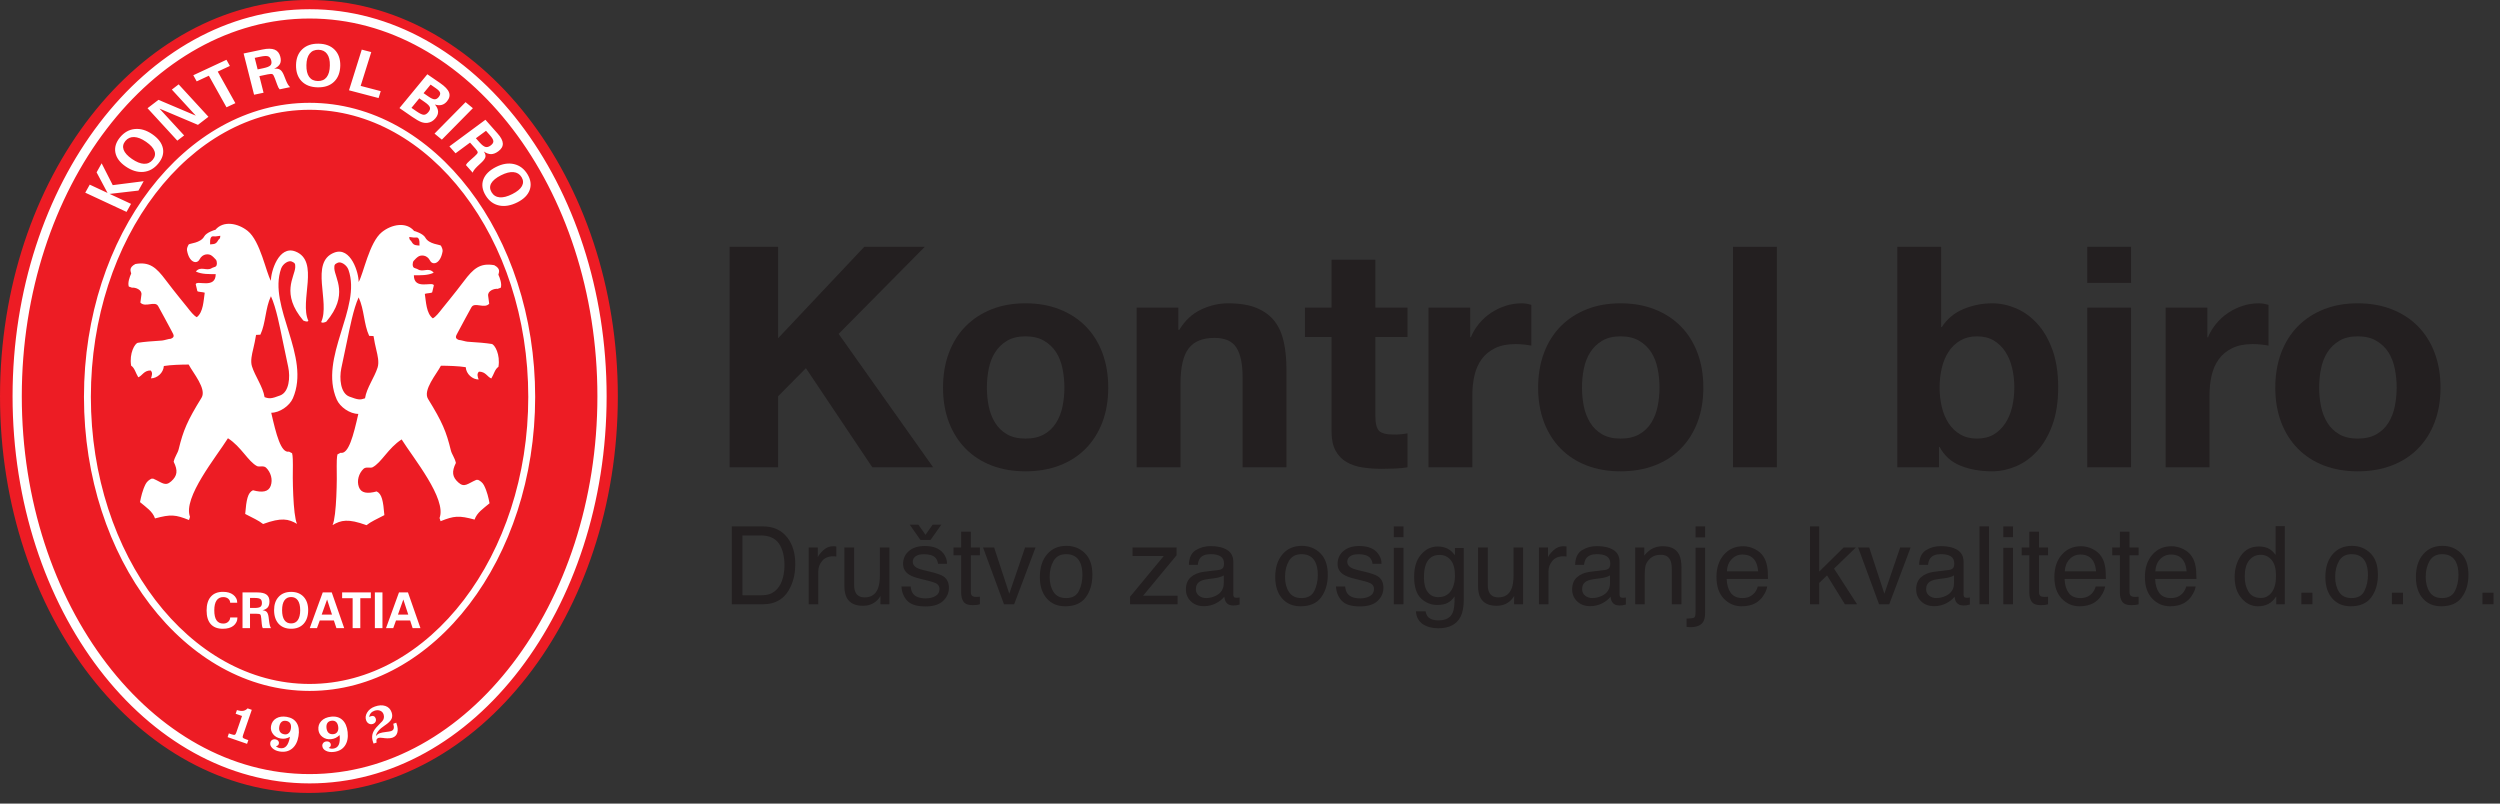 <?xml version="1.0" encoding="UTF-8" standalone="no"?> <svg xmlns="http://www.w3.org/2000/svg" xmlns:xlink="http://www.w3.org/1999/xlink" xmlns:serif="http://www.serif.com/" width="100%" height="100%" viewBox="0 0 224 72" version="1.1" xml:space="preserve" style="fill-rule:evenodd;clip-rule:evenodd;stroke-linejoin:round;stroke-miterlimit:2;"><rect x="0" y="0" width="224" height="72" fill="#333333" stroke="none"/><g id="Layer-1" serif:id="Layer 1"><path d="M54.658,35.57c-0.03,19.395 -12.184,35.097 -27.143,35.075c-14.959,-0.026 -27.059,-15.766 -27.03,-35.158c0.031,-19.395 12.182,-35.099 27.142,-35.076c14.958,0.025 27.06,15.766 27.031,35.159" style="fill:#fff;fill-rule:nonzero;"></path><path d="M32.134,26.647c-0.466,1.003 -0.813,2.829 -1.04,3.912l-0.512,2.434c-0.191,0.918 -0.076,2.239 0.718,2.541c0.796,0.301 0.97,0.309 1.406,0.154c0.146,-0.947 0.846,-1.857 1.129,-2.765c0.149,-0.471 -0.006,-1.104 -0.108,-1.534c-0.099,-0.408 -0.197,-0.876 -0.258,-1.277l-0.391,-0.019c-0.49,-1.049 -0.429,-2.346 -0.944,-3.446m4.976,-5.949c0.038,-0.007 0.807,0.235 1,0.593c0.328,0.608 1.339,0.618 1.398,0.725c0.08,0.15 0.177,0.347 0.147,0.514c-0.194,1.122 -0.888,1.272 -1.121,0.823c-0.293,-0.561 -0.833,-0.498 -1.036,-0.375c-0.171,0.104 -0.308,0.261 -0.431,0.392c-0.115,0.127 -0.131,0.519 0.016,0.612c0.107,0.069 0.255,0.083 0.363,0.152c0.457,0.291 0.979,-0.225 1.414,0.301c-0.528,0.258 -1.207,0.23 -1.777,0.23c-0.005,1.365 1.698,0.52 1.79,0.903l-0.148,0.621c-0.063,0.086 -0.491,0.075 -0.66,0.143c0.108,0.689 0.123,1.746 0.716,2.193c0.28,-0.151 0.547,-0.501 0.847,-0.884c0.156,-0.2 1.082,-1.311 1.942,-2.453c0.835,-1.111 1.437,-1.652 2.712,-1.428c0.627,0.33 0.402,0.665 0.373,0.853c0.132,0.281 0.332,0.835 0.214,1.169l-0.282,0.099c-0.307,-0.037 -0.909,0.178 -0.849,0.625l0.095,0.71c-0.433,0.478 -1.306,-0.186 -1.59,0.312c-0.389,0.679 -0.671,1.25 -1.231,2.274c-0.174,0.321 -0.289,0.507 0.097,0.658c0.179,0 0.6,0.146 0.781,0.158c0.971,0.063 1.603,0.112 2.166,0.202c0.267,0.042 0.788,0.941 0.604,2.051c-0.313,0.195 -0.404,0.665 -0.638,1.04c-0.368,-0.143 -0.5,-0.611 -1.106,-0.611c-0.217,0.185 -0.111,0.494 -0.027,0.704c-0.557,0 -1.12,-0.486 -1.158,-1.103c-0.606,-0.104 -1.64,-0.132 -2.224,-0.132c-0.378,0.736 -1.64,2.185 -1.153,2.976c1.27,2.058 1.638,2.931 2.041,4.604c0.093,0.375 0.348,0.651 0.453,1.131c-0.391,0.792 -0.326,1.259 0.222,1.752c0.55,0.494 0.82,0.103 1.606,-0.235l0.162,0c0.185,0.085 0.399,0.238 0.525,0.482c0.285,0.555 0.418,1.168 0.501,1.617c-0.566,0.477 -1.126,0.832 -1.341,1.46c-1.411,-0.382 -1.837,-0.34 -3.047,0.145l-0.092,-0.285c0.663,-1.715 -2.354,-5.373 -3.396,-7.042c-1.204,0.765 -1.803,2.083 -2.617,2.501c-0.219,0.086 -0.58,-0.075 -0.801,0.136c-0.42,0.404 -0.617,1.055 -0.415,1.623c0.195,0.554 0.76,0.628 1.594,0.399c0.47,0.22 0.586,0.848 0.692,2.123c-0.732,0.386 -1.159,0.558 -1.605,0.901c-1.658,-0.608 -2.276,-0.451 -3.037,-0.012c0.368,-0.786 0.405,-4.237 0.371,-5.293c-0.007,-0.164 0.006,-0.856 0.068,-1.038l0.277,-0.143c0.726,0.155 1.155,-1.567 1.593,-3.484c-0.754,0 -1.641,-0.609 -1.938,-1.295c-1.637,-3.768 2.26,-8.201 1.053,-11.619c-0.161,-0.454 -0.692,-0.758 -0.951,-0.634c-0.258,0.123 -0.331,0.159 -0.315,0.51c0.037,0.87 1.325,2.357 -0.72,4.775c-0.141,0.06 -0.36,0.151 -0.459,0.032c0.827,-1.765 -1.045,-5.362 1.165,-6.218c1.495,-0.58 2.212,1.837 2.191,2.629c0.436,-0.725 0.944,-3.555 2.085,-4.47c0.873,-0.7 2.182,-0.95 2.891,-0.099m-0.282,0.882c0.104,0.164 0.174,0.312 0.36,0.373c0.127,0.04 0.265,0.034 0.399,0.051c-0.006,-0.234 0.035,-0.489 -0.116,-0.667c-0.088,-0.102 -0.268,-0.034 -0.399,-0.051l-0.202,-0.026l-0.2,-0.027c0.013,0.175 0.016,0.246 0.158,0.347m-12.552,4.962c0.469,1.004 0.814,2.83 1.039,3.912l0.511,2.435c0.194,0.918 0.078,2.237 -0.716,2.541c-0.793,0.302 -0.97,0.31 -1.403,0.155c-0.15,-0.949 -0.848,-1.858 -1.133,-2.767c-0.148,-0.469 0.006,-1.104 0.111,-1.533c0.098,-0.409 0.196,-0.876 0.259,-1.276l0.387,-0.021c0.491,-1.048 0.429,-2.346 0.945,-3.446m-4.976,-5.948c-0.037,-0.008 -0.807,0.233 -1.002,0.593c-0.327,0.607 -1.337,0.617 -1.395,0.726c-0.081,0.148 -0.176,0.345 -0.148,0.513c0.193,1.123 0.887,1.272 1.121,0.822c0.294,-0.56 0.834,-0.498 1.036,-0.376c0.17,0.106 0.307,0.263 0.43,0.394c0.117,0.128 0.132,0.519 -0.014,0.612c-0.109,0.068 -0.254,0.083 -0.362,0.152c-0.457,0.291 -0.979,-0.225 -1.417,0.299c0.529,0.26 1.206,0.232 1.779,0.232c0.005,1.365 -1.698,0.52 -1.792,0.903l0.147,0.62c0.064,0.086 0.494,0.076 0.661,0.143c-0.108,0.69 -0.12,1.747 -0.712,2.194c-0.282,-0.151 -0.549,-0.501 -0.85,-0.885c-0.155,-0.199 -1.083,-1.311 -1.942,-2.453c-0.834,-1.11 -1.434,-1.652 -2.709,-1.427c-0.632,0.33 -0.404,0.666 -0.375,0.852c-0.13,0.281 -0.334,0.835 -0.215,1.17l0.282,0.098c0.308,-0.036 0.908,0.179 0.85,0.625l-0.095,0.711c0.431,0.478 1.306,-0.186 1.59,0.312c0.387,0.679 0.671,1.251 1.231,2.275c0.172,0.32 0.288,0.507 -0.098,0.656c-0.178,0 -0.599,0.147 -0.781,0.159c-0.972,0.063 -1.601,0.112 -2.163,0.201c-0.27,0.042 -0.791,0.942 -0.607,2.052c0.313,0.194 0.405,0.664 0.64,1.041c0.364,-0.145 0.497,-0.612 1.103,-0.612c0.218,0.186 0.11,0.494 0.031,0.706c0.555,0 1.118,-0.489 1.156,-1.105c0.603,-0.105 1.638,-0.132 2.225,-0.132c0.376,0.733 1.638,2.185 1.152,2.975c-1.27,2.058 -1.64,2.932 -2.045,4.604c-0.09,0.377 -0.345,0.653 -0.452,1.13c0.395,0.794 0.33,1.261 -0.219,1.754c-0.55,0.493 -0.819,0.103 -1.604,-0.235l-0.165,0c-0.184,0.085 -0.398,0.237 -0.524,0.48c-0.285,0.557 -0.416,1.17 -0.503,1.619c0.566,0.477 1.129,0.832 1.343,1.461c1.413,-0.383 1.835,-0.342 3.046,0.144l0.091,-0.285c-0.662,-1.715 2.356,-5.374 3.398,-7.043c1.201,0.765 1.801,2.083 2.615,2.501c0.221,0.087 0.583,-0.074 0.802,0.136c0.419,0.405 0.619,1.055 0.416,1.625c-0.197,0.551 -0.76,0.627 -1.592,0.397c-0.471,0.221 -0.588,0.849 -0.695,2.124c0.73,0.385 1.159,0.558 1.603,0.901c1.662,-0.609 2.278,-0.451 3.04,-0.013c-0.367,-0.784 -0.405,-4.237 -0.37,-5.293c0.006,-0.163 -0.006,-0.856 -0.071,-1.036l-0.277,-0.143c-0.726,0.155 -1.153,-1.569 -1.592,-3.484c0.754,0 1.643,-0.611 1.94,-1.296c1.634,-3.769 -2.261,-8.201 -1.055,-11.619c0.16,-0.455 0.691,-0.757 0.952,-0.635c0.258,0.124 0.331,0.16 0.315,0.509c-0.038,0.872 -1.325,2.359 0.719,4.777c0.143,0.061 0.361,0.151 0.457,0.032c-0.826,-1.766 1.047,-5.362 -1.162,-6.218c-1.495,-0.581 -2.212,1.836 -2.192,2.629c-0.437,-0.726 -0.943,-3.556 -2.083,-4.47c-0.875,-0.7 -2.183,-0.949 -2.893,-0.099m0.281,0.883c-0.102,0.163 -0.173,0.312 -0.358,0.371c-0.128,0.041 -0.266,0.034 -0.399,0.052c0.006,-0.235 -0.035,-0.488 0.115,-0.667c0.089,-0.102 0.268,-0.034 0.401,-0.052l0.2,-0.026l0.199,-0.026c-0.012,0.175 -0.017,0.246 -0.158,0.348m8.096,-21.477c15.245,0 27.68,15.958 27.68,35.524c0,19.566 -12.435,35.526 -27.68,35.526c-15.244,0 -27.677,-15.96 -27.677,-35.526c0,-19.566 12.433,-35.524 27.677,-35.524m0.063,0.828c7.352,0 14.016,3.909 18.838,10.216c4.799,6.277 7.775,14.935 7.775,24.466l0,0.001c0,9.532 -2.976,18.191 -7.775,24.467c-4.822,6.307 -11.486,10.216 -18.838,10.216c-7.352,0 -14.017,-3.909 -18.841,-10.216c-4.797,-6.276 -7.774,-14.934 -7.774,-24.466l0,-0.001l0,-0.001c0,-9.531 2.977,-18.189 7.774,-24.466c4.824,-6.307 11.489,-10.216 18.841,-10.216m0,0.833c-7.081,0 -13.514,3.787 -18.184,9.896c-4.694,6.137 -7.604,14.613 -7.604,23.953l0,0.002c0,9.341 2.91,17.816 7.604,23.954c4.669,6.108 11.103,9.895 18.184,9.895c7.08,0 13.513,-3.787 18.182,-9.895c4.695,-6.138 7.604,-14.613 7.604,-23.955l0,-0.001c0,-9.34 -2.909,-17.816 -7.604,-23.953c-4.669,-6.109 -11.102,-9.896 -18.182,-9.896m-0.005,7.553c5.586,0 10.649,2.97 14.311,7.762c3.644,4.766 5.904,11.344 5.904,18.585l0,0.001c0,7.242 -2.26,13.818 -5.904,18.587c-3.662,4.79 -8.725,7.759 -14.307,7.759l-0.004,0c-5.583,0 -10.643,-2.969 -14.309,-7.759c-3.645,-4.769 -5.904,-11.345 -5.904,-18.586l0,-0.001l0,-0.001c0,-7.241 2.259,-13.819 5.904,-18.585c3.666,-4.792 8.726,-7.762 14.309,-7.762m0,0.625c-5.379,0 -10.268,2.878 -13.817,7.52c-3.568,4.665 -5.776,11.104 -5.778,18.202l0,0.002c0.002,7.096 2.21,13.537 5.778,18.2c3.549,4.642 8.438,7.52 13.817,7.52l0.004,0c5.378,-0.001 10.267,-2.878 13.814,-7.52c3.568,-4.663 5.779,-11.104 5.779,-18.201l0,-0.001c0,-7.098 -2.211,-13.537 -5.779,-18.202c-3.547,-4.642 -8.436,-7.52 -13.818,-7.52m-16.398,9.149l-3.7,-1.723l0.403,-0.72l1.595,0.745l-0.981,-1.846l0.452,-0.81l0.995,1.956l2.77,-0.353l-0.466,0.84l-2.582,0.299l1.917,0.892l-0.403,0.72Zm0.479,-4.748c0.403,0.278 0.764,0.423 1.08,0.437c0.318,0.014 0.579,-0.105 0.785,-0.355c0.207,-0.25 0.26,-0.514 0.156,-0.787c-0.099,-0.276 -0.351,-0.551 -0.753,-0.829c-0.397,-0.273 -0.753,-0.414 -1.07,-0.425c-0.317,-0.011 -0.576,0.108 -0.783,0.354c-0.202,0.247 -0.255,0.509 -0.157,0.784c0.1,0.274 0.346,0.548 0.742,0.821m-0.563,0.675c-0.521,-0.359 -0.824,-0.771 -0.916,-1.241c-0.089,-0.468 0.051,-0.925 0.419,-1.371c0.367,-0.443 0.808,-0.692 1.322,-0.741c0.516,-0.051 1.035,0.102 1.56,0.463c0.539,0.372 0.856,0.789 0.956,1.256c0.097,0.466 -0.041,0.926 -0.415,1.378c-0.37,0.45 -0.816,0.697 -1.335,0.745c-0.519,0.046 -1.048,-0.117 -1.591,-0.489m4.633,-2.311l-2.669,-2.906l0.981,-0.751l3.346,1.418l-2.147,-2.336l0.609,-0.468l2.67,2.905l-0.941,0.723l-3.449,-1.458l2.211,2.406l-0.611,0.467Zm4.406,-2.989l-1.58,-2.829l-1.09,0.507l-0.304,-0.55l2.971,-1.385l0.308,0.552l-1.089,0.506l1.58,2.829l-0.796,0.37Zm2.791,-3.395l0.512,-0.108c0.317,-0.066 0.528,-0.149 0.63,-0.25c0.099,-0.101 0.125,-0.244 0.078,-0.432c-0.049,-0.199 -0.14,-0.324 -0.272,-0.378c-0.131,-0.053 -0.363,-0.043 -0.7,0.027l-0.509,0.107l0.261,1.034Zm-0.32,2.269l-0.937,-3.695l1.683,-0.355c0.468,-0.099 0.835,-0.096 1.093,0.008c0.261,0.105 0.432,0.316 0.512,0.633c0.068,0.263 0.056,0.477 -0.032,0.647c-0.089,0.168 -0.261,0.313 -0.522,0.432c0.225,-0.025 0.401,0.001 0.527,0.083c0.129,0.078 0.236,0.236 0.337,0.47l0.206,0.518c0.057,0.141 0.116,0.259 0.177,0.355c0.057,0.097 0.122,0.17 0.188,0.223l-0.939,0.198c-0.036,-0.041 -0.073,-0.094 -0.116,-0.163c-0.032,-0.061 -0.071,-0.151 -0.11,-0.265l-0.201,-0.547c-0.078,-0.219 -0.151,-0.347 -0.219,-0.383c-0.068,-0.035 -0.213,-0.028 -0.427,0.016l-0.745,0.157l0.375,1.489l-0.85,0.179Zm4.69,-2.654c-0.009,0.462 0.073,0.814 0.246,1.056c0.175,0.242 0.433,0.366 0.779,0.371c0.342,0.006 0.606,-0.11 0.789,-0.346c0.182,-0.236 0.281,-0.585 0.287,-1.046c0.012,-0.453 -0.073,-0.799 -0.25,-1.038c-0.177,-0.243 -0.435,-0.365 -0.774,-0.37c-0.337,-0.005 -0.599,0.11 -0.784,0.345c-0.188,0.234 -0.285,0.576 -0.293,1.028m-0.93,-0.018c0.012,-0.596 0.199,-1.064 0.562,-1.406c0.361,-0.34 0.848,-0.507 1.461,-0.495c0.609,0.008 1.088,0.189 1.435,0.539c0.347,0.352 0.515,0.825 0.506,1.425c-0.013,0.615 -0.196,1.097 -0.553,1.442c-0.355,0.347 -0.844,0.516 -1.464,0.505c-0.618,-0.008 -1.099,-0.192 -1.447,-0.547c-0.347,-0.357 -0.511,-0.845 -0.5,-1.463m4.746,2.276l1.143,-3.646l0.851,0.222l-0.95,3.03l1.799,0.469l-0.193,0.62l-2.65,-0.695Zm6.682,0.257l0.466,0.32c0.217,0.148 0.391,0.225 0.523,0.229c0.13,0.001 0.252,-0.064 0.362,-0.199c0.12,-0.146 0.161,-0.275 0.126,-0.392c-0.031,-0.117 -0.16,-0.251 -0.38,-0.402l-0.466,-0.322l-0.631,0.766Zm-1.086,1.316l0.466,0.32c0.291,0.2 0.504,0.299 0.644,0.3c0.14,0 0.277,-0.081 0.409,-0.243c0.131,-0.159 0.174,-0.301 0.129,-0.431c-0.043,-0.129 -0.202,-0.288 -0.479,-0.477l-0.466,-0.322l-0.703,0.853Zm-1.075,0.019l2.498,-3.029l1.138,0.782c0.439,0.302 0.71,0.586 0.806,0.847c0.1,0.262 0.04,0.528 -0.182,0.796c-0.139,0.167 -0.298,0.274 -0.475,0.321c-0.18,0.048 -0.383,0.036 -0.609,-0.037c0.178,0.208 0.274,0.416 0.285,0.623c0.009,0.206 -0.066,0.407 -0.228,0.602c-0.098,0.12 -0.21,0.217 -0.329,0.287c-0.12,0.069 -0.247,0.113 -0.387,0.132c-0.179,0.023 -0.364,0 -0.561,-0.07c-0.191,-0.071 -0.464,-0.226 -0.816,-0.468l-1.14,-0.786Zm3.142,2.288l2.781,-2.818l0.656,0.54l-2.78,2.819l-0.657,-0.541Zm3.705,0.416l0.331,0.372c0.206,0.232 0.381,0.367 0.525,0.405c0.141,0.039 0.297,-0.001 0.46,-0.123c0.172,-0.127 0.258,-0.257 0.25,-0.389c-0.005,-0.132 -0.114,-0.32 -0.329,-0.562l-0.33,-0.371l-0.907,0.668Zm-2.372,0.729l3.228,-2.386l1.085,1.226c0.305,0.34 0.463,0.64 0.473,0.9c0.011,0.259 -0.121,0.492 -0.4,0.697c-0.228,0.17 -0.446,0.254 -0.649,0.257c-0.206,0.002 -0.423,-0.076 -0.657,-0.238c0.124,0.173 0.175,0.328 0.152,0.468c-0.023,0.137 -0.129,0.297 -0.317,0.482l-0.421,0.396c-0.112,0.108 -0.201,0.21 -0.269,0.3c-0.069,0.092 -0.117,0.176 -0.138,0.254l-0.608,-0.684c0.025,-0.047 0.062,-0.102 0.11,-0.166c0.048,-0.055 0.118,-0.124 0.213,-0.208l0.452,-0.402c0.183,-0.162 0.276,-0.278 0.282,-0.349c0.002,-0.073 -0.066,-0.187 -0.205,-0.345l-0.482,-0.542l-1.299,0.96l-0.55,-0.62Zm4.62,2.591c-0.44,0.223 -0.731,0.464 -0.875,0.721c-0.144,0.26 -0.129,0.526 0.035,0.8c0.166,0.274 0.408,0.425 0.724,0.452c0.318,0.028 0.696,-0.07 1.136,-0.294c0.435,-0.219 0.723,-0.46 0.862,-0.718c0.138,-0.26 0.126,-0.526 -0.038,-0.798c-0.167,-0.268 -0.404,-0.419 -0.719,-0.447c-0.314,-0.031 -0.688,0.063 -1.125,0.284m-0.445,-0.746c0.571,-0.287 1.106,-0.375 1.613,-0.258c0.503,0.115 0.905,0.418 1.204,0.907c0.294,0.484 0.36,0.953 0.204,1.405c-0.161,0.45 -0.525,0.82 -1.099,1.111c-0.59,0.298 -1.139,0.394 -1.644,0.286c-0.507,-0.109 -0.913,-0.411 -1.211,-0.906c-0.299,-0.492 -0.367,-0.965 -0.205,-1.416c0.167,-0.452 0.545,-0.829 1.138,-1.129m-23.168,40.363c0,0.16 -0.033,0.302 -0.099,0.43c-0.063,0.127 -0.154,0.236 -0.272,0.325c-0.222,0.172 -0.535,0.259 -0.937,0.259c-0.477,0 -0.837,-0.14 -1.085,-0.419c-0.247,-0.278 -0.37,-0.686 -0.37,-1.223c0,-0.536 0.127,-0.947 0.38,-1.235c0.254,-0.29 0.616,-0.433 1.088,-0.433c0.383,0 0.688,0.087 0.914,0.262c0.115,0.088 0.206,0.191 0.267,0.311c0.065,0.122 0.096,0.257 0.096,0.406l-0.632,0c0,-0.077 -0.016,-0.145 -0.048,-0.205c-0.029,-0.062 -0.074,-0.115 -0.131,-0.163c-0.113,-0.093 -0.259,-0.14 -0.441,-0.14c-0.263,0 -0.462,0.1 -0.598,0.299c-0.137,0.199 -0.206,0.494 -0.206,0.885c0,0.403 0.067,0.701 0.199,0.895c0.133,0.195 0.335,0.293 0.607,0.293c0.175,0 0.319,-0.05 0.429,-0.15c0.061,-0.052 0.104,-0.111 0.138,-0.177c0.034,-0.069 0.051,-0.142 0.051,-0.22l0.65,0Zm1.127,-0.851l0.403,0c0.253,0 0.427,-0.032 0.522,-0.098c0.094,-0.065 0.142,-0.179 0.142,-0.341c0,-0.172 -0.044,-0.292 -0.135,-0.357c-0.088,-0.067 -0.263,-0.101 -0.529,-0.101l-0.403,0l0,0.897Zm-0.672,1.81l0,-3.201l1.331,0c0.37,0 0.645,0.064 0.819,0.196c0.176,0.131 0.263,0.334 0.263,0.61c0,0.227 -0.048,0.401 -0.146,0.525c-0.096,0.124 -0.255,0.213 -0.475,0.266c0.175,0.017 0.303,0.07 0.382,0.157c0.08,0.088 0.133,0.237 0.162,0.447l0.057,0.463c0.016,0.125 0.038,0.232 0.065,0.322c0.026,0.089 0.058,0.16 0.099,0.215l-0.742,0c-0.018,-0.039 -0.037,-0.09 -0.057,-0.154c-0.013,-0.056 -0.024,-0.135 -0.034,-0.237l-0.045,-0.485c-0.015,-0.195 -0.047,-0.312 -0.092,-0.352c-0.044,-0.04 -0.153,-0.062 -0.325,-0.062l-0.59,0l0,1.29l-0.672,0Zm3.546,-1.613c0,0.389 0.068,0.684 0.205,0.886c0.138,0.203 0.337,0.303 0.604,0.303c0.264,0 0.466,-0.1 0.604,-0.303c0.138,-0.202 0.209,-0.497 0.209,-0.886c0,-0.381 -0.071,-0.674 -0.211,-0.875c-0.139,-0.2 -0.341,-0.3 -0.602,-0.3c-0.262,0 -0.461,0.1 -0.601,0.3c-0.14,0.201 -0.208,0.494 -0.208,0.875m-0.717,-0.005c0,-0.5 0.137,-0.899 0.412,-1.192c0.273,-0.293 0.645,-0.44 1.116,-0.44c0.47,0 0.842,0.146 1.116,0.438c0.271,0.292 0.41,0.689 0.41,1.194c0,0.52 -0.136,0.929 -0.403,1.226c-0.271,0.296 -0.645,0.447 -1.123,0.447c-0.473,0 -0.849,-0.15 -1.121,-0.445c-0.27,-0.297 -0.407,-0.705 -0.407,-1.228m3.196,1.618l1.163,-3.201l0.808,0l1.115,3.201l-0.696,0l-0.229,-0.688l-1.264,0l-0.252,0.688l-0.645,0Zm1.068,-1.213l0.926,0l-0.44,-1.356l-0.486,1.356Zm2.774,1.213l0,-2.682l-0.941,0l0,-0.519l2.572,0l0,0.519l-0.944,0l0,2.682l-0.687,0Zm1.991,-3.201l0.681,0l0,3.201l-0.681,0l0,-3.201Zm0.999,3.201l1.162,-3.201l0.806,0l1.119,3.201l-0.7,0l-0.225,-0.688l-1.266,0l-0.249,0.688l-0.647,0Zm1.07,-1.213l0.924,0l-0.442,-1.356l-0.482,1.356Zm-2.179,11.557c-0.006,-0.015 -0.014,-0.029 -0.021,-0.044c-0.006,-0.017 -0.014,-0.044 -0.028,-0.079c-0.086,-0.242 -0.105,-0.468 -0.063,-0.678c0.045,-0.211 0.156,-0.422 0.34,-0.632c0.075,-0.09 0.175,-0.197 0.297,-0.318c0.128,-0.123 0.206,-0.205 0.241,-0.245c0.079,-0.086 0.126,-0.182 0.15,-0.295c0.02,-0.112 0.011,-0.225 -0.028,-0.337c-0.056,-0.157 -0.162,-0.265 -0.315,-0.323c-0.155,-0.057 -0.325,-0.054 -0.511,0.012c-0.135,0.048 -0.243,0.121 -0.32,0.217c-0.078,0.096 -0.124,0.212 -0.136,0.346c0.022,-0.015 0.044,-0.03 0.068,-0.043c0.025,-0.013 0.053,-0.025 0.083,-0.035c0.095,-0.034 0.184,-0.034 0.258,0.001c0.081,0.034 0.135,0.097 0.168,0.191c0.038,0.11 0.035,0.209 -0.008,0.3c-0.047,0.093 -0.123,0.159 -0.234,0.198c-0.128,0.045 -0.25,0.038 -0.364,-0.024c-0.118,-0.061 -0.2,-0.162 -0.251,-0.304c-0.082,-0.233 -0.045,-0.468 0.102,-0.706c0.151,-0.24 0.377,-0.413 0.682,-0.521c0.354,-0.127 0.669,-0.143 0.943,-0.052c0.269,0.092 0.453,0.276 0.552,0.553c0.082,0.231 0.082,0.436 -0.004,0.613c-0.086,0.176 -0.282,0.366 -0.588,0.572l-0.012,0.006c-0.497,0.33 -0.761,0.648 -0.795,0.958c0.046,-0.063 0.099,-0.115 0.157,-0.16c0.058,-0.043 0.126,-0.078 0.202,-0.105c0.123,-0.044 0.3,-0.078 0.529,-0.105c0.232,-0.025 0.385,-0.052 0.467,-0.08c0.128,-0.046 0.205,-0.117 0.235,-0.218c0.032,-0.1 0.019,-0.246 -0.036,-0.441l0.266,-0.094l0.021,0.064c0.114,0.324 0.141,0.597 0.077,0.82c-0.059,0.224 -0.207,0.377 -0.433,0.458c-0.084,0.029 -0.182,0.047 -0.301,0.055c-0.114,0.008 -0.248,0.004 -0.399,-0.01c-0.031,-0.004 -0.079,-0.01 -0.14,-0.019c-0.198,-0.03 -0.344,-0.029 -0.433,0.003c-0.078,0.029 -0.129,0.076 -0.153,0.139c-0.024,0.065 -0.023,0.154 0.004,0.268l-0.269,0.094Zm-13.084,-0.58l0.113,-0.335l0.208,0.073c0.159,0.054 0.266,0.071 0.32,0.053c0.052,-0.021 0.1,-0.087 0.138,-0.202l0.514,-1.485l-0.571,-0.198l0.114,-0.329c0.227,0.068 0.415,0.091 0.562,0.067c0.145,-0.025 0.278,-0.098 0.394,-0.221l0.375,0.131l-0.778,2.254c-0.042,0.116 -0.049,0.195 -0.024,0.237c0.024,0.043 0.11,0.09 0.254,0.14l0.238,0.084l-0.114,0.333l-1.743,-0.602Zm4.33,0.813c0.054,0.048 0.11,0.088 0.166,0.114c0.056,0.029 0.12,0.049 0.189,0.06c0.239,0.041 0.433,-0.021 0.578,-0.185c0.149,-0.165 0.254,-0.438 0.324,-0.824c-0.137,0.074 -0.274,0.121 -0.407,0.148c-0.133,0.024 -0.273,0.024 -0.416,0c-0.294,-0.05 -0.523,-0.181 -0.689,-0.395c-0.167,-0.214 -0.228,-0.453 -0.185,-0.719c0.056,-0.312 0.209,-0.544 0.467,-0.694c0.257,-0.152 0.573,-0.197 0.949,-0.134c0.415,0.071 0.711,0.256 0.895,0.558c0.183,0.303 0.232,0.693 0.152,1.172c-0.083,0.502 -0.276,0.873 -0.577,1.118c-0.301,0.244 -0.671,0.329 -1.111,0.256c-0.276,-0.047 -0.492,-0.144 -0.647,-0.294c-0.158,-0.15 -0.222,-0.312 -0.192,-0.488c0.019,-0.111 0.072,-0.194 0.161,-0.251c0.086,-0.057 0.188,-0.075 0.309,-0.055c0.104,0.018 0.182,0.063 0.235,0.132c0.059,0.07 0.081,0.15 0.064,0.243c-0.01,0.065 -0.038,0.119 -0.081,0.158c-0.044,0.039 -0.106,0.066 -0.184,0.08m1.34,-1.561c0.033,-0.2 0.013,-0.361 -0.059,-0.483c-0.073,-0.121 -0.193,-0.196 -0.361,-0.224c-0.168,-0.028 -0.305,0.001 -0.41,0.088c-0.107,0.087 -0.175,0.225 -0.208,0.419c-0.034,0.194 -0.013,0.354 0.067,0.472c0.076,0.12 0.204,0.194 0.385,0.224c0.149,0.026 0.278,-0.006 0.381,-0.095c0.106,-0.09 0.174,-0.223 0.205,-0.401m3.388,1.712c0.063,0.031 0.126,0.053 0.191,0.064c0.062,0.012 0.126,0.014 0.199,0.005c0.24,-0.027 0.409,-0.14 0.506,-0.336c0.096,-0.2 0.123,-0.492 0.081,-0.882c-0.111,0.109 -0.227,0.193 -0.35,0.254c-0.122,0.059 -0.253,0.097 -0.4,0.114c-0.295,0.034 -0.553,-0.03 -0.77,-0.189c-0.219,-0.161 -0.344,-0.373 -0.376,-0.642c-0.034,-0.315 0.051,-0.579 0.258,-0.794c0.204,-0.218 0.497,-0.346 0.874,-0.389c0.417,-0.048 0.756,0.05 1.015,0.289c0.258,0.241 0.416,0.6 0.471,1.084c0.055,0.505 -0.027,0.916 -0.248,1.234c-0.221,0.317 -0.555,0.502 -0.999,0.551c-0.277,0.031 -0.51,-0.002 -0.704,-0.104c-0.192,-0.1 -0.298,-0.239 -0.318,-0.417c-0.013,-0.11 0.018,-0.206 0.085,-0.284c0.066,-0.08 0.161,-0.124 0.283,-0.137c0.106,-0.013 0.193,0.008 0.265,0.06c0.071,0.051 0.114,0.123 0.126,0.216c0.006,0.066 -0.004,0.125 -0.035,0.175c-0.032,0.05 -0.083,0.093 -0.154,0.128m0.858,-1.87c-0.024,-0.202 -0.086,-0.351 -0.189,-0.448c-0.104,-0.096 -0.24,-0.135 -0.409,-0.116c-0.169,0.019 -0.293,0.085 -0.369,0.197c-0.08,0.113 -0.107,0.266 -0.087,0.459c0.023,0.198 0.087,0.345 0.194,0.438c0.107,0.093 0.252,0.13 0.434,0.108c0.149,-0.017 0.263,-0.081 0.34,-0.196c0.078,-0.116 0.107,-0.262 0.086,-0.442" style="fill:#ed1c24;"></path><path d="M69.719,22.113l0,8.191l7.72,-8.191l5.424,0l-7.72,7.803l8.467,11.954l-5.451,0l-5.949,-8.882l-2.491,2.518l0,6.364l-4.344,0l0,-19.757l4.344,0Z" style="fill:#231f20;fill-rule:nonzero;"></path><path d="M88.591,36.405c0.11,0.544 0.299,1.033 0.567,1.466c0.267,0.434 0.622,0.78 1.065,1.038c0.443,0.259 0.996,0.388 1.66,0.388c0.665,0 1.223,-0.129 1.675,-0.388c0.451,-0.258 0.811,-0.604 1.079,-1.038c0.267,-0.433 0.456,-0.922 0.567,-1.466c0.111,-0.544 0.166,-1.102 0.166,-1.674c0,-0.572 -0.055,-1.135 -0.166,-1.688c-0.111,-0.554 -0.3,-1.042 -0.567,-1.467c-0.268,-0.424 -0.628,-0.77 -1.079,-1.037c-0.452,-0.268 -1.01,-0.402 -1.675,-0.402c-0.664,0 -1.217,0.134 -1.66,0.402c-0.443,0.267 -0.798,0.613 -1.065,1.037c-0.268,0.425 -0.457,0.913 -0.567,1.467c-0.111,0.553 -0.166,1.116 -0.166,1.688c0,0.572 0.055,1.13 0.166,1.674m-3.57,-4.787c0.35,-0.932 0.849,-1.725 1.494,-2.38c0.646,-0.655 1.421,-1.162 2.325,-1.522c0.903,-0.36 1.918,-0.54 3.043,-0.54c1.125,0 2.145,0.18 3.058,0.54c0.914,0.36 1.692,0.867 2.338,1.522c0.646,0.655 1.144,1.448 1.495,2.38c0.35,0.932 0.525,1.969 0.525,3.113c0,1.144 -0.175,2.176 -0.525,3.099c-0.351,0.923 -0.849,1.711 -1.495,2.366c-0.646,0.655 -1.424,1.158 -2.338,1.508c-0.913,0.35 -1.933,0.526 -3.058,0.526c-1.125,0 -2.14,-0.176 -3.043,-0.526c-0.904,-0.35 -1.679,-0.853 -2.325,-1.508c-0.645,-0.655 -1.144,-1.443 -1.494,-2.366c-0.35,-0.923 -0.526,-1.955 -0.526,-3.099c0,-1.144 0.176,-2.181 0.526,-3.113" style="fill:#231f20;fill-rule:nonzero;"></path><path d="M105.581,27.564l0,1.993l0.083,0c0.498,-0.83 1.144,-1.434 1.937,-1.813c0.793,-0.378 1.605,-0.567 2.435,-0.567c1.051,0 1.914,0.143 2.587,0.429c0.673,0.286 1.204,0.683 1.591,1.189c0.388,0.508 0.659,1.126 0.817,1.854c0.156,0.729 0.235,1.536 0.235,2.422l0,8.799l-3.93,0l0,-8.08c0,-1.18 -0.184,-2.061 -0.553,-2.643c-0.369,-0.581 -1.024,-0.871 -1.965,-0.871c-1.07,0 -1.844,0.318 -2.324,0.955c-0.48,0.636 -0.72,1.683 -0.72,3.14l0,7.499l-3.929,0l0,-14.306l3.736,0Z" style="fill:#231f20;fill-rule:nonzero;"></path><path d="M126.112,27.564l0,2.629l-2.878,0l0,7.084c0,0.664 0.111,1.107 0.332,1.328c0.221,0.221 0.664,0.332 1.328,0.332c0.221,0 0.433,-0.009 0.636,-0.028c0.204,-0.018 0.397,-0.046 0.582,-0.083l0,3.044c-0.332,0.055 -0.702,0.092 -1.107,0.111c-0.406,0.018 -0.803,0.027 -1.19,0.027c-0.609,0 -1.185,-0.041 -1.729,-0.124c-0.545,-0.083 -1.024,-0.244 -1.439,-0.484c-0.415,-0.24 -0.743,-0.581 -0.983,-1.024c-0.24,-0.443 -0.359,-1.024 -0.359,-1.743l0,-8.44l-2.38,0l0,-2.629l2.38,0l0,-4.289l3.929,0l0,4.289l2.878,0Z" style="fill:#231f20;fill-rule:nonzero;"></path><path d="M131.729,27.564l0,2.657l0.055,0c0.184,-0.443 0.433,-0.853 0.747,-1.232c0.314,-0.378 0.674,-0.7 1.079,-0.968c0.406,-0.268 0.84,-0.475 1.301,-0.623c0.461,-0.147 0.941,-0.221 1.439,-0.221c0.258,0 0.544,0.046 0.858,0.138l0,3.653c-0.185,-0.037 -0.406,-0.07 -0.665,-0.097c-0.258,-0.028 -0.507,-0.041 -0.747,-0.041c-0.719,0 -1.328,0.12 -1.826,0.359c-0.498,0.24 -0.899,0.567 -1.203,0.982c-0.305,0.415 -0.522,0.9 -0.651,1.453c-0.129,0.554 -0.194,1.153 -0.194,1.799l0,6.447l-3.929,0l0,-14.306l3.736,0Z" style="fill:#231f20;fill-rule:nonzero;"></path><path d="M141.912,36.405c0.11,0.544 0.299,1.033 0.567,1.466c0.267,0.434 0.622,0.78 1.065,1.038c0.443,0.259 0.996,0.388 1.66,0.388c0.665,0 1.223,-0.129 1.675,-0.388c0.451,-0.258 0.811,-0.604 1.079,-1.038c0.267,-0.433 0.456,-0.922 0.567,-1.466c0.111,-0.544 0.166,-1.102 0.166,-1.674c0,-0.572 -0.055,-1.135 -0.166,-1.688c-0.111,-0.554 -0.3,-1.042 -0.567,-1.467c-0.268,-0.424 -0.628,-0.77 -1.079,-1.037c-0.452,-0.268 -1.01,-0.402 -1.675,-0.402c-0.664,0 -1.217,0.134 -1.66,0.402c-0.443,0.267 -0.798,0.613 -1.065,1.037c-0.268,0.425 -0.457,0.913 -0.567,1.467c-0.111,0.553 -0.166,1.116 -0.166,1.688c0,0.572 0.055,1.13 0.166,1.674m-3.57,-4.787c0.35,-0.932 0.849,-1.725 1.494,-2.38c0.646,-0.655 1.421,-1.162 2.325,-1.522c0.903,-0.36 1.918,-0.54 3.043,-0.54c1.125,0 2.145,0.18 3.058,0.54c0.914,0.36 1.692,0.867 2.338,1.522c0.646,0.655 1.144,1.448 1.495,2.38c0.35,0.932 0.525,1.969 0.525,3.113c0,1.144 -0.175,2.176 -0.525,3.099c-0.351,0.923 -0.849,1.711 -1.495,2.366c-0.646,0.655 -1.424,1.158 -2.338,1.508c-0.913,0.35 -1.933,0.526 -3.058,0.526c-1.125,0 -2.14,-0.176 -3.043,-0.526c-0.904,-0.35 -1.679,-0.853 -2.325,-1.508c-0.645,-0.655 -1.144,-1.443 -1.494,-2.366c-0.35,-0.923 -0.526,-1.955 -0.526,-3.099c0,-1.144 0.176,-2.181 0.526,-3.113" style="fill:#231f20;fill-rule:nonzero;"></path><rect x="155.277" y="22.113" width="3.929" height="19.757" style="fill:#231f20;"></rect><path d="M180.291,32.988c-0.129,-0.554 -0.333,-1.042 -0.609,-1.467c-0.277,-0.424 -0.622,-0.761 -1.037,-1.01c-0.416,-0.249 -0.918,-0.373 -1.509,-0.373c-0.572,0 -1.07,0.124 -1.494,0.373c-0.425,0.249 -0.775,0.586 -1.052,1.01c-0.276,0.425 -0.479,0.913 -0.608,1.467c-0.129,0.553 -0.194,1.134 -0.194,1.743c0,0.591 0.065,1.162 0.194,1.716c0.129,0.553 0.332,1.042 0.608,1.466c0.277,0.425 0.627,0.762 1.052,1.011c0.424,0.249 0.922,0.373 1.494,0.373c0.591,0 1.093,-0.124 1.509,-0.373c0.415,-0.249 0.76,-0.586 1.037,-1.011c0.276,-0.424 0.48,-0.913 0.609,-1.466c0.128,-0.554 0.193,-1.125 0.193,-1.716c0,-0.609 -0.065,-1.19 -0.193,-1.743m-6.365,-10.875l0,7.195l0.056,0c0.479,-0.738 1.129,-1.278 1.951,-1.619c0.82,-0.341 1.674,-0.512 2.559,-0.512c0.719,0 1.429,0.148 2.131,0.443c0.701,0.295 1.333,0.747 1.895,1.356c0.563,0.608 1.02,1.388 1.37,2.338c0.35,0.95 0.526,2.08 0.526,3.389c0,1.31 -0.176,2.44 -0.526,3.39c-0.35,0.951 -0.807,1.729 -1.37,2.338c-0.562,0.609 -1.194,1.061 -1.895,1.356c-0.702,0.295 -1.412,0.443 -2.131,0.443c-1.052,0 -1.992,-0.166 -2.822,-0.498c-0.831,-0.332 -1.458,-0.894 -1.882,-1.688l-0.055,0l0,1.826l-3.736,0l0,-19.757l3.929,0Z" style="fill:#231f20;fill-rule:nonzero;"></path><path d="M190.945,41.87l-3.929,0l0,-14.306l3.929,0l0,14.306Zm-3.929,-19.758l3.929,0l0,3.238l-3.929,0l0,-3.238Z" style="fill:#231f20;fill-rule:nonzero;"></path><path d="M197.779,27.564l0,2.657l0.055,0c0.184,-0.443 0.433,-0.853 0.747,-1.232c0.314,-0.378 0.674,-0.7 1.079,-0.968c0.406,-0.268 0.84,-0.475 1.301,-0.623c0.461,-0.147 0.941,-0.221 1.439,-0.221c0.258,0 0.544,0.046 0.858,0.138l0,3.653c-0.185,-0.037 -0.406,-0.07 -0.665,-0.097c-0.258,-0.028 -0.507,-0.041 -0.747,-0.041c-0.719,0 -1.328,0.12 -1.826,0.359c-0.498,0.24 -0.899,0.567 -1.203,0.982c-0.305,0.415 -0.522,0.9 -0.651,1.453c-0.129,0.554 -0.194,1.153 -0.194,1.799l0,6.447l-3.929,0l0,-14.306l3.736,0Z" style="fill:#231f20;fill-rule:nonzero;"></path><path d="M207.962,36.405c0.11,0.544 0.299,1.033 0.567,1.466c0.267,0.434 0.622,0.78 1.065,1.038c0.443,0.259 0.996,0.388 1.66,0.388c0.665,0 1.223,-0.129 1.675,-0.388c0.451,-0.258 0.811,-0.604 1.079,-1.038c0.267,-0.433 0.456,-0.922 0.567,-1.466c0.111,-0.544 0.166,-1.102 0.166,-1.674c0,-0.572 -0.055,-1.135 -0.166,-1.688c-0.111,-0.554 -0.3,-1.042 -0.567,-1.467c-0.268,-0.424 -0.628,-0.77 -1.079,-1.037c-0.452,-0.268 -1.01,-0.402 -1.675,-0.402c-0.664,0 -1.217,0.134 -1.66,0.402c-0.443,0.267 -0.798,0.613 -1.065,1.037c-0.268,0.425 -0.457,0.913 -0.567,1.467c-0.111,0.553 -0.166,1.116 -0.166,1.688c0,0.572 0.055,1.13 0.166,1.674m-3.57,-4.787c0.35,-0.932 0.849,-1.725 1.494,-2.38c0.646,-0.655 1.421,-1.162 2.325,-1.522c0.903,-0.36 1.918,-0.54 3.043,-0.54c1.125,0 2.145,0.18 3.058,0.54c0.914,0.36 1.692,0.867 2.338,1.522c0.646,0.655 1.144,1.448 1.495,2.38c0.35,0.932 0.525,1.969 0.525,3.113c0,1.144 -0.175,2.176 -0.525,3.099c-0.351,0.923 -0.849,1.711 -1.495,2.366c-0.646,0.655 -1.424,1.158 -2.338,1.508c-0.913,0.35 -1.933,0.526 -3.058,0.526c-1.125,0 -2.14,-0.176 -3.043,-0.526c-0.904,-0.35 -1.679,-0.853 -2.325,-1.508c-0.645,-0.655 -1.144,-1.443 -1.494,-2.366c-0.35,-0.923 -0.526,-1.955 -0.526,-3.099c0,-1.144 0.176,-2.181 0.526,-3.113" style="fill:#231f20;fill-rule:nonzero;"></path><path d="M68.172,53.335c0.313,0 0.57,-0.033 0.771,-0.1c0.359,-0.123 0.653,-0.36 0.883,-0.712c0.182,-0.282 0.314,-0.643 0.394,-1.083c0.047,-0.263 0.07,-0.507 0.07,-0.731c0,-0.865 -0.168,-1.537 -0.504,-2.015c-0.336,-0.478 -0.877,-0.717 -1.623,-0.717l-1.639,0l0,5.358l1.648,0Zm-2.604,-6.17l2.79,0c0.946,0 1.681,0.34 2.203,1.021c0.465,0.614 0.698,1.401 0.698,2.361c0,0.741 -0.137,1.411 -0.412,2.009c-0.485,1.058 -1.318,1.587 -2.499,1.587l-2.78,0l0,-6.978Z" style="fill:#231f20;fill-rule:nonzero;"></path><path d="M72.461,49.055l0.812,0l0,0.879c0.066,-0.171 0.23,-0.379 0.489,-0.625c0.26,-0.245 0.559,-0.368 0.898,-0.368c0.016,0 0.043,0.002 0.081,0.005c0.038,0.003 0.103,0.009 0.195,0.019l0,0.903c-0.051,-0.01 -0.098,-0.017 -0.141,-0.02c-0.042,-0.003 -0.089,-0.004 -0.14,-0.004c-0.43,0 -0.761,0.138 -0.992,0.415c-0.232,0.277 -0.347,0.596 -0.347,0.957l0,2.926l-0.855,0l0,-5.087Z" style="fill:#231f20;fill-rule:nonzero;"></path><path d="M76.531,49.055l0,3.377c0,0.26 0.04,0.472 0.121,0.637c0.148,0.304 0.423,0.456 0.827,0.456c0.58,0 0.975,-0.266 1.185,-0.798c0.114,-0.285 0.171,-0.676 0.171,-1.173l0,-2.499l0.855,0l0,5.087l-0.807,0l0.009,-0.75c-0.109,0.193 -0.244,0.356 -0.406,0.489c-0.32,0.266 -0.708,0.399 -1.165,0.399c-0.711,0 -1.196,-0.242 -1.454,-0.726c-0.14,-0.26 -0.21,-0.607 -0.21,-1.041l0,-3.458l0.874,0Z" style="fill:#231f20;fill-rule:nonzero;"></path><path d="M83.376,48.381l-0.902,0l-0.965,-1.373l0.775,0l0.641,0.912l0.641,-0.912l0.779,0l-0.969,1.373Zm-1.781,4.166c0.026,0.285 0.098,0.503 0.218,0.655c0.22,0.276 0.601,0.413 1.144,0.413c0.323,0 0.607,-0.068 0.853,-0.206c0.246,-0.138 0.369,-0.351 0.369,-0.639c0,-0.219 -0.098,-0.385 -0.295,-0.499c-0.125,-0.069 -0.373,-0.15 -0.743,-0.242l-0.69,-0.171c-0.441,-0.108 -0.766,-0.228 -0.975,-0.361c-0.374,-0.231 -0.56,-0.551 -0.56,-0.96c0,-0.481 0.175,-0.87 0.526,-1.168c0.352,-0.298 0.825,-0.446 1.418,-0.446c0.777,0 1.337,0.224 1.68,0.674c0.215,0.285 0.319,0.592 0.314,0.921l-0.808,0c-0.017,-0.192 -0.086,-0.366 -0.209,-0.524c-0.201,-0.223 -0.55,-0.335 -1.046,-0.335c-0.331,0 -0.581,0.061 -0.751,0.184c-0.17,0.123 -0.255,0.286 -0.255,0.488c0,0.22 0.112,0.397 0.335,0.53c0.129,0.079 0.319,0.148 0.571,0.208l0.576,0.138c0.626,0.149 1.046,0.293 1.258,0.432c0.333,0.219 0.499,0.563 0.499,1.031c0,0.453 -0.174,0.844 -0.522,1.173c-0.347,0.33 -0.877,0.495 -1.589,0.495c-0.766,0 -1.309,-0.172 -1.628,-0.516c-0.319,-0.343 -0.49,-0.769 -0.512,-1.275l0.822,0Z" style="fill:#231f20;fill-rule:nonzero;"></path><path d="M86.122,47.635l0.865,0l0,1.42l0.812,0l0,0.699l-0.812,0l0,3.32c0,0.177 0.06,0.296 0.18,0.356c0.067,0.035 0.178,0.053 0.332,0.053c0.042,0 0.086,-0.001 0.134,-0.004c0.047,-0.002 0.103,-0.007 0.166,-0.015l0,0.679c-0.098,0.028 -0.2,0.049 -0.306,0.061c-0.106,0.013 -0.221,0.019 -0.345,0.019c-0.399,0 -0.67,-0.102 -0.812,-0.306c-0.143,-0.204 -0.214,-0.469 -0.214,-0.796l0,-3.367l-0.688,0l0,-0.699l0.688,0l0,-1.42Z" style="fill:#231f20;fill-rule:nonzero;"></path><path d="M89.074,49.055l1.358,4.142l1.416,-4.142l0.936,0l-1.916,5.087l-0.911,0l-1.876,-5.087l0.993,0Z" style="fill:#231f20;fill-rule:nonzero;"></path><path d="M96.673,52.944c0.208,-0.428 0.313,-0.905 0.313,-1.43c0,-0.475 -0.076,-0.861 -0.226,-1.158c-0.238,-0.468 -0.649,-0.702 -1.231,-0.702c-0.517,0 -0.892,0.199 -1.127,0.598c-0.235,0.399 -0.352,0.879 -0.352,1.442c0,0.541 0.117,0.992 0.352,1.352c0.235,0.361 0.607,0.541 1.118,0.541c0.56,0 0.945,-0.214 1.153,-0.643m0.531,-3.381c0.449,0.437 0.675,1.079 0.675,1.927c0,0.819 -0.199,1.496 -0.595,2.031c-0.396,0.535 -1.011,0.802 -1.844,0.802c-0.695,0 -1.247,-0.236 -1.656,-0.709c-0.409,-0.473 -0.613,-1.108 -0.613,-1.906c0,-0.854 0.215,-1.534 0.646,-2.04c0.431,-0.507 1.01,-0.76 1.736,-0.76c0.651,0 1.201,0.219 1.651,0.655" style="fill:#231f20;fill-rule:nonzero;"></path><path d="M101.251,53.468l3.021,-3.648l-2.798,0l0,-0.765l3.947,0l0,0.698l-3.001,3.625l3.092,0l0,0.764l-4.261,0l0,-0.674Z" style="fill:#231f20;fill-rule:nonzero;"></path><path d="M107.421,53.373c0.181,0.142 0.395,0.213 0.641,0.213c0.301,0 0.592,-0.069 0.874,-0.208c0.475,-0.231 0.713,-0.609 0.713,-1.134l0,-0.687c-0.104,0.066 -0.239,0.122 -0.403,0.166c-0.164,0.045 -0.325,0.076 -0.484,0.095l-0.516,0.067c-0.31,0.041 -0.543,0.106 -0.699,0.194c-0.265,0.149 -0.397,0.386 -0.397,0.711c0,0.247 0.09,0.441 0.271,0.583m1.8,-2.31c0.197,-0.025 0.328,-0.107 0.395,-0.246c0.037,-0.077 0.056,-0.186 0.056,-0.329c0,-0.293 -0.103,-0.505 -0.31,-0.637c-0.207,-0.132 -0.503,-0.198 -0.889,-0.198c-0.446,0 -0.761,0.121 -0.948,0.363c-0.104,0.134 -0.172,0.333 -0.204,0.597l-0.798,0c0.016,-0.629 0.219,-1.067 0.61,-1.313c0.391,-0.246 0.844,-0.369 1.359,-0.369c0.598,0 1.083,0.114 1.457,0.342c0.37,0.228 0.555,0.583 0.555,1.064l0,2.931c0,0.089 0.018,0.16 0.055,0.214c0.036,0.054 0.112,0.08 0.23,0.08c0.038,0 0.081,-0.002 0.128,-0.006c0.047,-0.005 0.098,-0.013 0.152,-0.022l0,0.632c-0.133,0.038 -0.234,0.061 -0.304,0.071c-0.07,0.01 -0.165,0.014 -0.285,0.014c-0.294,0 -0.508,-0.104 -0.641,-0.313c-0.07,-0.111 -0.119,-0.268 -0.147,-0.47c-0.175,0.228 -0.425,0.426 -0.751,0.593c-0.326,0.168 -0.686,0.252 -1.078,0.252c-0.472,0 -0.858,-0.143 -1.157,-0.429c-0.299,-0.286 -0.449,-0.645 -0.449,-1.075c0,-0.471 0.147,-0.836 0.442,-1.096c0.295,-0.259 0.681,-0.419 1.159,-0.479l1.363,-0.171Z" style="fill:#231f20;fill-rule:nonzero;"></path><path d="M117.763,52.944c0.208,-0.428 0.313,-0.905 0.313,-1.43c0,-0.475 -0.076,-0.861 -0.226,-1.158c-0.238,-0.468 -0.649,-0.702 -1.231,-0.702c-0.517,0 -0.892,0.199 -1.127,0.598c-0.235,0.399 -0.352,0.879 -0.352,1.442c0,0.541 0.117,0.992 0.352,1.352c0.235,0.361 0.607,0.541 1.118,0.541c0.56,0 0.945,-0.214 1.153,-0.643m0.531,-3.381c0.449,0.437 0.675,1.079 0.675,1.927c0,0.819 -0.199,1.496 -0.595,2.031c-0.396,0.535 -1.011,0.802 -1.844,0.802c-0.695,0 -1.247,-0.236 -1.656,-0.709c-0.409,-0.473 -0.613,-1.108 -0.613,-1.906c0,-0.854 0.215,-1.534 0.646,-2.04c0.431,-0.507 1.01,-0.76 1.736,-0.76c0.651,0 1.201,0.219 1.651,0.655" style="fill:#231f20;fill-rule:nonzero;"></path><path d="M120.526,52.546c0.026,0.285 0.099,0.504 0.218,0.656c0.22,0.275 0.601,0.413 1.144,0.413c0.324,0 0.608,-0.069 0.853,-0.207c0.246,-0.137 0.369,-0.35 0.369,-0.638c0,-0.219 -0.098,-0.385 -0.294,-0.499c-0.126,-0.07 -0.374,-0.151 -0.744,-0.243l-0.69,-0.17c-0.441,-0.108 -0.766,-0.229 -0.975,-0.362c-0.374,-0.231 -0.56,-0.551 -0.56,-0.959c0,-0.481 0.176,-0.871 0.527,-1.169c0.351,-0.297 0.824,-0.446 1.418,-0.446c0.776,0 1.336,0.225 1.679,0.674c0.216,0.285 0.32,0.593 0.314,0.922l-0.808,0c-0.016,-0.192 -0.086,-0.367 -0.209,-0.524c-0.201,-0.224 -0.55,-0.336 -1.046,-0.336c-0.33,0 -0.581,0.062 -0.751,0.185c-0.17,0.123 -0.255,0.286 -0.255,0.487c0,0.221 0.112,0.398 0.335,0.53c0.129,0.079 0.32,0.149 0.572,0.209l0.575,0.138c0.626,0.149 1.046,0.293 1.259,0.432c0.332,0.219 0.499,0.562 0.499,1.031c0,0.453 -0.175,0.844 -0.522,1.173c-0.348,0.329 -0.878,0.494 -1.59,0.494c-0.766,0 -1.309,-0.172 -1.628,-0.516c-0.318,-0.343 -0.489,-0.768 -0.512,-1.275l0.822,0Z" style="fill:#231f20;fill-rule:nonzero;"></path><path d="M124.883,49.079l0.869,0l0,5.063l-0.869,0l0,-5.063Zm0,-1.915l0.869,0l0,0.969l-0.869,0l0,-0.969Z" style="fill:#231f20;fill-rule:nonzero;"></path><path d="M129.976,50.176c-0.258,-0.304 -0.587,-0.456 -0.987,-0.456c-0.599,0 -1.009,0.282 -1.229,0.846c-0.117,0.3 -0.175,0.694 -0.175,1.182c0,0.574 0.116,1.01 0.347,1.309c0.232,0.299 0.543,0.449 0.934,0.449c0.611,0 1.041,-0.277 1.29,-0.831c0.138,-0.314 0.208,-0.68 0.208,-1.098c0,-0.63 -0.13,-1.097 -0.388,-1.401m-0.104,-0.917c0.161,0.111 0.325,0.272 0.492,0.485l0,-0.642l0.788,0l0,4.627c0,0.646 -0.094,1.156 -0.284,1.53c-0.353,0.69 -1.021,1.035 -2.002,1.035c-0.546,0 -1.006,-0.123 -1.378,-0.368c-0.372,-0.246 -0.581,-0.629 -0.625,-1.152l0.869,0c0.041,0.228 0.123,0.404 0.246,0.527c0.192,0.19 0.494,0.285 0.907,0.285c0.652,0 1.079,-0.231 1.28,-0.693c0.12,-0.273 0.175,-0.759 0.165,-1.458c-0.17,0.259 -0.375,0.452 -0.615,0.579c-0.239,0.127 -0.556,0.19 -0.95,0.19c-0.549,0 -1.03,-0.195 -1.441,-0.587c-0.412,-0.391 -0.618,-1.038 -0.618,-1.94c0,-0.852 0.207,-1.517 0.623,-1.995c0.414,-0.478 0.915,-0.717 1.501,-0.717c0.398,0 0.745,0.098 1.042,0.294" style="fill:#231f20;fill-rule:nonzero;"></path><path d="M133.308,49.055l0,3.377c0,0.26 0.04,0.472 0.121,0.637c0.148,0.304 0.423,0.456 0.827,0.456c0.58,0 0.975,-0.266 1.185,-0.798c0.114,-0.285 0.171,-0.676 0.171,-1.173l0,-2.499l0.855,0l0,5.087l-0.807,0l0.009,-0.75c-0.109,0.193 -0.244,0.356 -0.406,0.489c-0.32,0.266 -0.708,0.399 -1.165,0.399c-0.711,0 -1.196,-0.242 -1.454,-0.726c-0.14,-0.26 -0.21,-0.607 -0.21,-1.041l0,-3.458l0.874,0Z" style="fill:#231f20;fill-rule:nonzero;"></path><path d="M137.887,49.055l0.812,0l0,0.879c0.066,-0.171 0.23,-0.379 0.489,-0.625c0.26,-0.245 0.559,-0.368 0.898,-0.368c0.016,0 0.043,0.002 0.081,0.005c0.038,0.003 0.103,0.009 0.195,0.019l0,0.903c-0.051,-0.01 -0.098,-0.017 -0.141,-0.02c-0.042,-0.003 -0.089,-0.004 -0.14,-0.004c-0.43,0 -0.761,0.138 -0.992,0.415c-0.232,0.277 -0.347,0.596 -0.347,0.957l0,2.926l-0.855,0l0,-5.087Z" style="fill:#231f20;fill-rule:nonzero;"></path><path d="M142.029,53.373c0.181,0.142 0.395,0.213 0.641,0.213c0.301,0 0.592,-0.069 0.874,-0.208c0.475,-0.231 0.713,-0.609 0.713,-1.134l0,-0.687c-0.104,0.066 -0.239,0.122 -0.403,0.166c-0.164,0.045 -0.325,0.076 -0.484,0.095l-0.516,0.067c-0.31,0.041 -0.543,0.106 -0.699,0.194c-0.265,0.149 -0.397,0.386 -0.397,0.711c0,0.247 0.09,0.441 0.271,0.583m1.8,-2.31c0.197,-0.025 0.328,-0.107 0.395,-0.246c0.037,-0.077 0.056,-0.186 0.056,-0.329c0,-0.293 -0.103,-0.505 -0.31,-0.637c-0.207,-0.132 -0.503,-0.198 -0.889,-0.198c-0.446,0 -0.761,0.121 -0.948,0.363c-0.104,0.134 -0.172,0.333 -0.204,0.597l-0.798,0c0.016,-0.629 0.219,-1.067 0.61,-1.313c0.391,-0.246 0.844,-0.369 1.359,-0.369c0.598,0 1.083,0.114 1.457,0.342c0.37,0.228 0.555,0.583 0.555,1.064l0,2.931c0,0.089 0.018,0.16 0.055,0.214c0.036,0.054 0.112,0.08 0.23,0.08c0.038,0 0.081,-0.002 0.128,-0.006c0.047,-0.005 0.098,-0.013 0.152,-0.022l0,0.632c-0.133,0.038 -0.234,0.061 -0.304,0.071c-0.07,0.01 -0.165,0.014 -0.285,0.014c-0.294,0 -0.508,-0.104 -0.641,-0.313c-0.07,-0.111 -0.119,-0.268 -0.147,-0.47c-0.175,0.228 -0.425,0.426 -0.751,0.593c-0.326,0.168 -0.686,0.252 -1.078,0.252c-0.472,0 -0.858,-0.143 -1.157,-0.429c-0.299,-0.286 -0.449,-0.645 -0.449,-1.075c0,-0.471 0.147,-0.836 0.442,-1.096c0.295,-0.259 0.681,-0.419 1.159,-0.479l1.363,-0.171Z" style="fill:#231f20;fill-rule:nonzero;"></path><path d="M146.513,49.055l0.813,0l0,0.722c0.24,-0.298 0.495,-0.511 0.764,-0.641c0.269,-0.13 0.569,-0.195 0.898,-0.195c0.722,0 1.21,0.252 1.463,0.755c0.139,0.276 0.209,0.67 0.209,1.183l0,3.263l-0.869,0l0,-3.206c0,-0.31 -0.047,-0.56 -0.138,-0.751c-0.152,-0.316 -0.428,-0.474 -0.827,-0.474c-0.202,0 -0.369,0.02 -0.499,0.061c-0.234,0.07 -0.439,0.209 -0.617,0.418c-0.142,0.168 -0.235,0.342 -0.278,0.52c-0.043,0.179 -0.064,0.435 -0.064,0.768l0,2.664l-0.855,0l0,-5.087Z" style="fill:#231f20;fill-rule:nonzero;"></path><path d="M152.779,48.152l-0.855,0l0,-0.988l0.855,0l0,0.988Zm-1.662,7.277c0.383,-0.012 0.613,-0.046 0.691,-0.102c0.078,-0.055 0.115,-0.228 0.115,-0.52l0,-5.728l0.856,0l0,5.819c0,0.37 -0.06,0.647 -0.18,0.831c-0.2,0.31 -0.578,0.465 -1.137,0.465c-0.04,0 -0.084,-0.002 -0.13,-0.004c-0.045,-0.004 -0.118,-0.01 -0.215,-0.019l0,-0.742Z" style="fill:#231f20;fill-rule:nonzero;"></path><path d="M157.533,51.193c-0.035,-0.371 -0.115,-0.667 -0.24,-0.888c-0.233,-0.412 -0.62,-0.618 -1.164,-0.618c-0.389,0 -0.716,0.142 -0.979,0.425c-0.264,0.284 -0.404,0.644 -0.42,1.081l2.803,0Zm-0.306,-1.998c0.336,0.17 0.593,0.389 0.769,0.658c0.17,0.257 0.284,0.556 0.34,0.898c0.051,0.234 0.075,0.608 0.075,1.121l-3.7,0c0.016,0.518 0.137,0.933 0.364,1.246c0.226,0.313 0.576,0.469 1.05,0.469c0.443,0 0.797,-0.148 1.061,-0.444c0.147,-0.172 0.252,-0.37 0.314,-0.596l0.841,0c-0.023,0.187 -0.097,0.395 -0.222,0.625c-0.125,0.229 -0.264,0.417 -0.418,0.562c-0.258,0.253 -0.577,0.424 -0.957,0.513c-0.204,0.051 -0.436,0.076 -0.693,0.076c-0.629,0 -1.163,-0.23 -1.601,-0.691c-0.437,-0.46 -0.655,-1.106 -0.655,-1.936c0,-0.816 0.22,-1.48 0.66,-1.99c0.441,-0.51 1.017,-0.764 1.728,-0.764c0.359,0 0.707,0.084 1.044,0.253" style="fill:#231f20;fill-rule:nonzero;"></path><path d="M162.178,47.164l0.822,0l0,4.052l2.192,-2.161l1.092,0l-1.955,1.891l2.065,3.196l-1.092,0l-1.6,-2.589l-0.702,0.679l0,1.91l-0.822,0l0,-6.978Z" style="fill:#231f20;fill-rule:nonzero;"></path><path d="M167.482,49.055l1.358,4.142l1.416,-4.142l0.936,0l-1.916,5.087l-0.911,0l-1.876,-5.087l0.993,0Z" style="fill:#231f20;fill-rule:nonzero;"></path><path d="M172.852,53.373c0.181,0.142 0.395,0.213 0.641,0.213c0.301,0 0.592,-0.069 0.874,-0.208c0.475,-0.231 0.713,-0.609 0.713,-1.134l0,-0.687c-0.104,0.066 -0.239,0.122 -0.403,0.166c-0.164,0.045 -0.325,0.076 -0.484,0.095l-0.516,0.067c-0.31,0.041 -0.543,0.106 -0.699,0.194c-0.265,0.149 -0.397,0.386 -0.397,0.711c0,0.247 0.09,0.441 0.271,0.583m1.8,-2.31c0.197,-0.025 0.328,-0.107 0.395,-0.246c0.037,-0.077 0.056,-0.186 0.056,-0.329c0,-0.293 -0.103,-0.505 -0.31,-0.637c-0.207,-0.132 -0.503,-0.198 -0.889,-0.198c-0.446,0 -0.761,0.121 -0.948,0.363c-0.104,0.134 -0.172,0.333 -0.204,0.597l-0.798,0c0.016,-0.629 0.219,-1.067 0.61,-1.313c0.391,-0.246 0.844,-0.369 1.359,-0.369c0.598,0 1.083,0.114 1.457,0.342c0.37,0.228 0.555,0.583 0.555,1.064l0,2.931c0,0.089 0.018,0.16 0.055,0.214c0.036,0.054 0.112,0.08 0.23,0.08c0.038,0 0.081,-0.002 0.128,-0.006c0.047,-0.005 0.098,-0.013 0.152,-0.022l0,0.632c-0.133,0.038 -0.234,0.061 -0.304,0.071c-0.07,0.01 -0.165,0.014 -0.285,0.014c-0.294,0 -0.508,-0.104 -0.641,-0.313c-0.07,-0.111 -0.119,-0.268 -0.147,-0.47c-0.175,0.228 -0.425,0.426 -0.751,0.593c-0.326,0.168 -0.686,0.252 -1.078,0.252c-0.472,0 -0.858,-0.143 -1.157,-0.429c-0.299,-0.286 -0.449,-0.645 -0.449,-1.075c0,-0.471 0.147,-0.836 0.442,-1.096c0.295,-0.259 0.681,-0.419 1.159,-0.479l1.363,-0.171Z" style="fill:#231f20;fill-rule:nonzero;"></path><rect x="177.36" y="47.164" width="0.855" height="6.978" style="fill:#231f20;"></rect><path d="M179.498,49.079l0.869,0l0,5.063l-0.869,0l0,-5.063Zm0,-1.915l0.869,0l0,0.969l-0.869,0l0,-0.969Z" style="fill:#231f20;fill-rule:nonzero;"></path><path d="M181.829,47.635l0.865,0l0,1.42l0.812,0l0,0.699l-0.812,0l0,3.32c0,0.177 0.06,0.296 0.18,0.356c0.067,0.035 0.178,0.053 0.332,0.053c0.042,0 0.086,-0.001 0.134,-0.004c0.047,-0.002 0.103,-0.007 0.166,-0.015l0,0.679c-0.098,0.028 -0.2,0.049 -0.306,0.061c-0.106,0.013 -0.221,0.019 -0.345,0.019c-0.399,0 -0.67,-0.102 -0.812,-0.306c-0.143,-0.204 -0.214,-0.469 -0.214,-0.796l0,-3.367l-0.688,0l0,-0.699l0.688,0l0,-1.42Z" style="fill:#231f20;fill-rule:nonzero;"></path><path d="M187.81,51.193c-0.035,-0.371 -0.115,-0.667 -0.24,-0.888c-0.233,-0.412 -0.62,-0.618 -1.164,-0.618c-0.389,0 -0.716,0.142 -0.979,0.425c-0.264,0.284 -0.404,0.644 -0.42,1.081l2.803,0Zm-0.306,-1.998c0.336,0.17 0.593,0.389 0.769,0.658c0.17,0.257 0.284,0.556 0.34,0.898c0.051,0.234 0.075,0.608 0.075,1.121l-3.7,0c0.016,0.518 0.137,0.933 0.364,1.246c0.226,0.313 0.576,0.469 1.05,0.469c0.443,0 0.797,-0.148 1.061,-0.444c0.147,-0.172 0.252,-0.37 0.314,-0.596l0.841,0c-0.023,0.187 -0.097,0.395 -0.222,0.625c-0.125,0.229 -0.264,0.417 -0.418,0.562c-0.258,0.253 -0.577,0.424 -0.957,0.513c-0.204,0.051 -0.436,0.076 -0.693,0.076c-0.629,0 -1.163,-0.23 -1.601,-0.691c-0.437,-0.46 -0.655,-1.106 -0.655,-1.936c0,-0.816 0.22,-1.48 0.66,-1.99c0.441,-0.51 1.017,-0.764 1.728,-0.764c0.359,0 0.707,0.084 1.044,0.253" style="fill:#231f20;fill-rule:nonzero;"></path><path d="M189.942,47.635l0.865,0l0,1.42l0.812,0l0,0.699l-0.812,0l0,3.32c0,0.177 0.06,0.296 0.18,0.356c0.067,0.035 0.178,0.053 0.332,0.053c0.042,0 0.086,-0.001 0.134,-0.004c0.047,-0.002 0.103,-0.007 0.166,-0.015l0,0.679c-0.098,0.028 -0.2,0.049 -0.306,0.061c-0.106,0.013 -0.221,0.019 -0.345,0.019c-0.399,0 -0.67,-0.102 -0.812,-0.306c-0.143,-0.204 -0.214,-0.469 -0.214,-0.796l0,-3.367l-0.688,0l0,-0.699l0.688,0l0,-1.42Z" style="fill:#231f20;fill-rule:nonzero;"></path><path d="M195.922,51.193c-0.035,-0.371 -0.115,-0.667 -0.24,-0.888c-0.233,-0.412 -0.62,-0.618 -1.163,-0.618c-0.389,0 -0.716,0.142 -0.98,0.425c-0.263,0.284 -0.404,0.644 -0.419,1.081l2.803,0Zm-0.306,-1.998c0.336,0.17 0.593,0.389 0.769,0.658c0.17,0.257 0.284,0.556 0.34,0.898c0.051,0.234 0.075,0.608 0.075,1.121l-3.7,0c0.016,0.518 0.137,0.933 0.364,1.246c0.226,0.313 0.576,0.469 1.05,0.469c0.442,0 0.797,-0.148 1.06,-0.444c0.148,-0.172 0.252,-0.37 0.315,-0.596l0.84,0c-0.023,0.187 -0.096,0.395 -0.221,0.625c-0.125,0.229 -0.264,0.417 -0.418,0.562c-0.258,0.253 -0.577,0.424 -0.957,0.513c-0.204,0.051 -0.436,0.076 -0.694,0.076c-0.629,0 -1.163,-0.23 -1.601,-0.691c-0.437,-0.46 -0.655,-1.106 -0.655,-1.936c0,-0.816 0.22,-1.48 0.66,-1.99c0.441,-0.51 1.017,-0.764 1.728,-0.764c0.359,0 0.707,0.084 1.044,0.253" style="fill:#231f20;fill-rule:nonzero;"></path><path d="M201.473,53.026c0.23,0.367 0.599,0.551 1.106,0.551c0.394,0 0.717,-0.17 0.971,-0.51c0.254,-0.341 0.381,-0.83 0.381,-1.466c0,-0.643 -0.131,-1.119 -0.393,-1.428c-0.261,-0.308 -0.585,-0.462 -0.969,-0.462c-0.428,0 -0.776,0.164 -1.042,0.493c-0.266,0.33 -0.399,0.814 -0.399,1.454c0,0.545 0.115,1.001 0.345,1.368m1.908,-3.814c0.152,0.095 0.324,0.261 0.516,0.499l0,-2.57l0.822,0l0,7.001l-0.769,0l0,-0.707c-0.199,0.313 -0.435,0.539 -0.706,0.679c-0.271,0.139 -0.582,0.209 -0.932,0.209c-0.565,0 -1.053,-0.238 -1.467,-0.715c-0.413,-0.477 -0.62,-1.111 -0.62,-1.903c0,-0.741 0.189,-1.383 0.566,-1.926c0.377,-0.543 0.915,-0.815 1.616,-0.815c0.388,0 0.712,0.083 0.974,0.248" style="fill:#231f20;fill-rule:nonzero;"></path><rect x="206.201" y="53.107" width="0.993" height="1.036" style="fill:#231f20;"></rect><path d="M211.855,52.944c0.208,-0.428 0.313,-0.905 0.313,-1.43c0,-0.475 -0.076,-0.861 -0.226,-1.158c-0.238,-0.468 -0.649,-0.702 -1.231,-0.702c-0.517,0 -0.892,0.199 -1.127,0.598c-0.235,0.399 -0.352,0.879 -0.352,1.442c0,0.541 0.117,0.992 0.352,1.352c0.235,0.361 0.607,0.541 1.118,0.541c0.56,0 0.945,-0.214 1.153,-0.643m0.531,-3.381c0.449,0.437 0.675,1.079 0.675,1.927c0,0.819 -0.199,1.496 -0.595,2.031c-0.396,0.535 -1.011,0.802 -1.844,0.802c-0.695,0 -1.247,-0.236 -1.656,-0.709c-0.409,-0.473 -0.613,-1.108 -0.613,-1.906c0,-0.854 0.215,-1.534 0.646,-2.04c0.431,-0.507 1.01,-0.76 1.736,-0.76c0.651,0 1.201,0.219 1.651,0.655" style="fill:#231f20;fill-rule:nonzero;"></path><rect x="214.315" y="53.107" width="0.993" height="1.036" style="fill:#231f20;"></rect><path d="M219.967,52.944c0.208,-0.428 0.313,-0.905 0.313,-1.43c0,-0.475 -0.076,-0.861 -0.226,-1.158c-0.238,-0.468 -0.649,-0.702 -1.231,-0.702c-0.517,0 -0.892,0.199 -1.127,0.598c-0.235,0.399 -0.352,0.879 -0.352,1.442c0,0.541 0.117,0.992 0.352,1.352c0.235,0.361 0.607,0.541 1.118,0.541c0.56,0 0.945,-0.214 1.153,-0.643m0.531,-3.381c0.449,0.437 0.675,1.079 0.675,1.927c0,0.819 -0.199,1.496 -0.595,2.031c-0.396,0.535 -1.011,0.802 -1.844,0.802c-0.695,0 -1.247,-0.236 -1.656,-0.709c-0.409,-0.473 -0.613,-1.108 -0.613,-1.906c0,-0.854 0.215,-1.534 0.646,-2.04c0.431,-0.507 1.01,-0.76 1.736,-0.76c0.651,0 1.201,0.219 1.651,0.655" style="fill:#231f20;fill-rule:nonzero;"></path><rect x="222.427" y="53.107" width="0.993" height="1.036" style="fill:#231f20;"></rect></g></svg> 